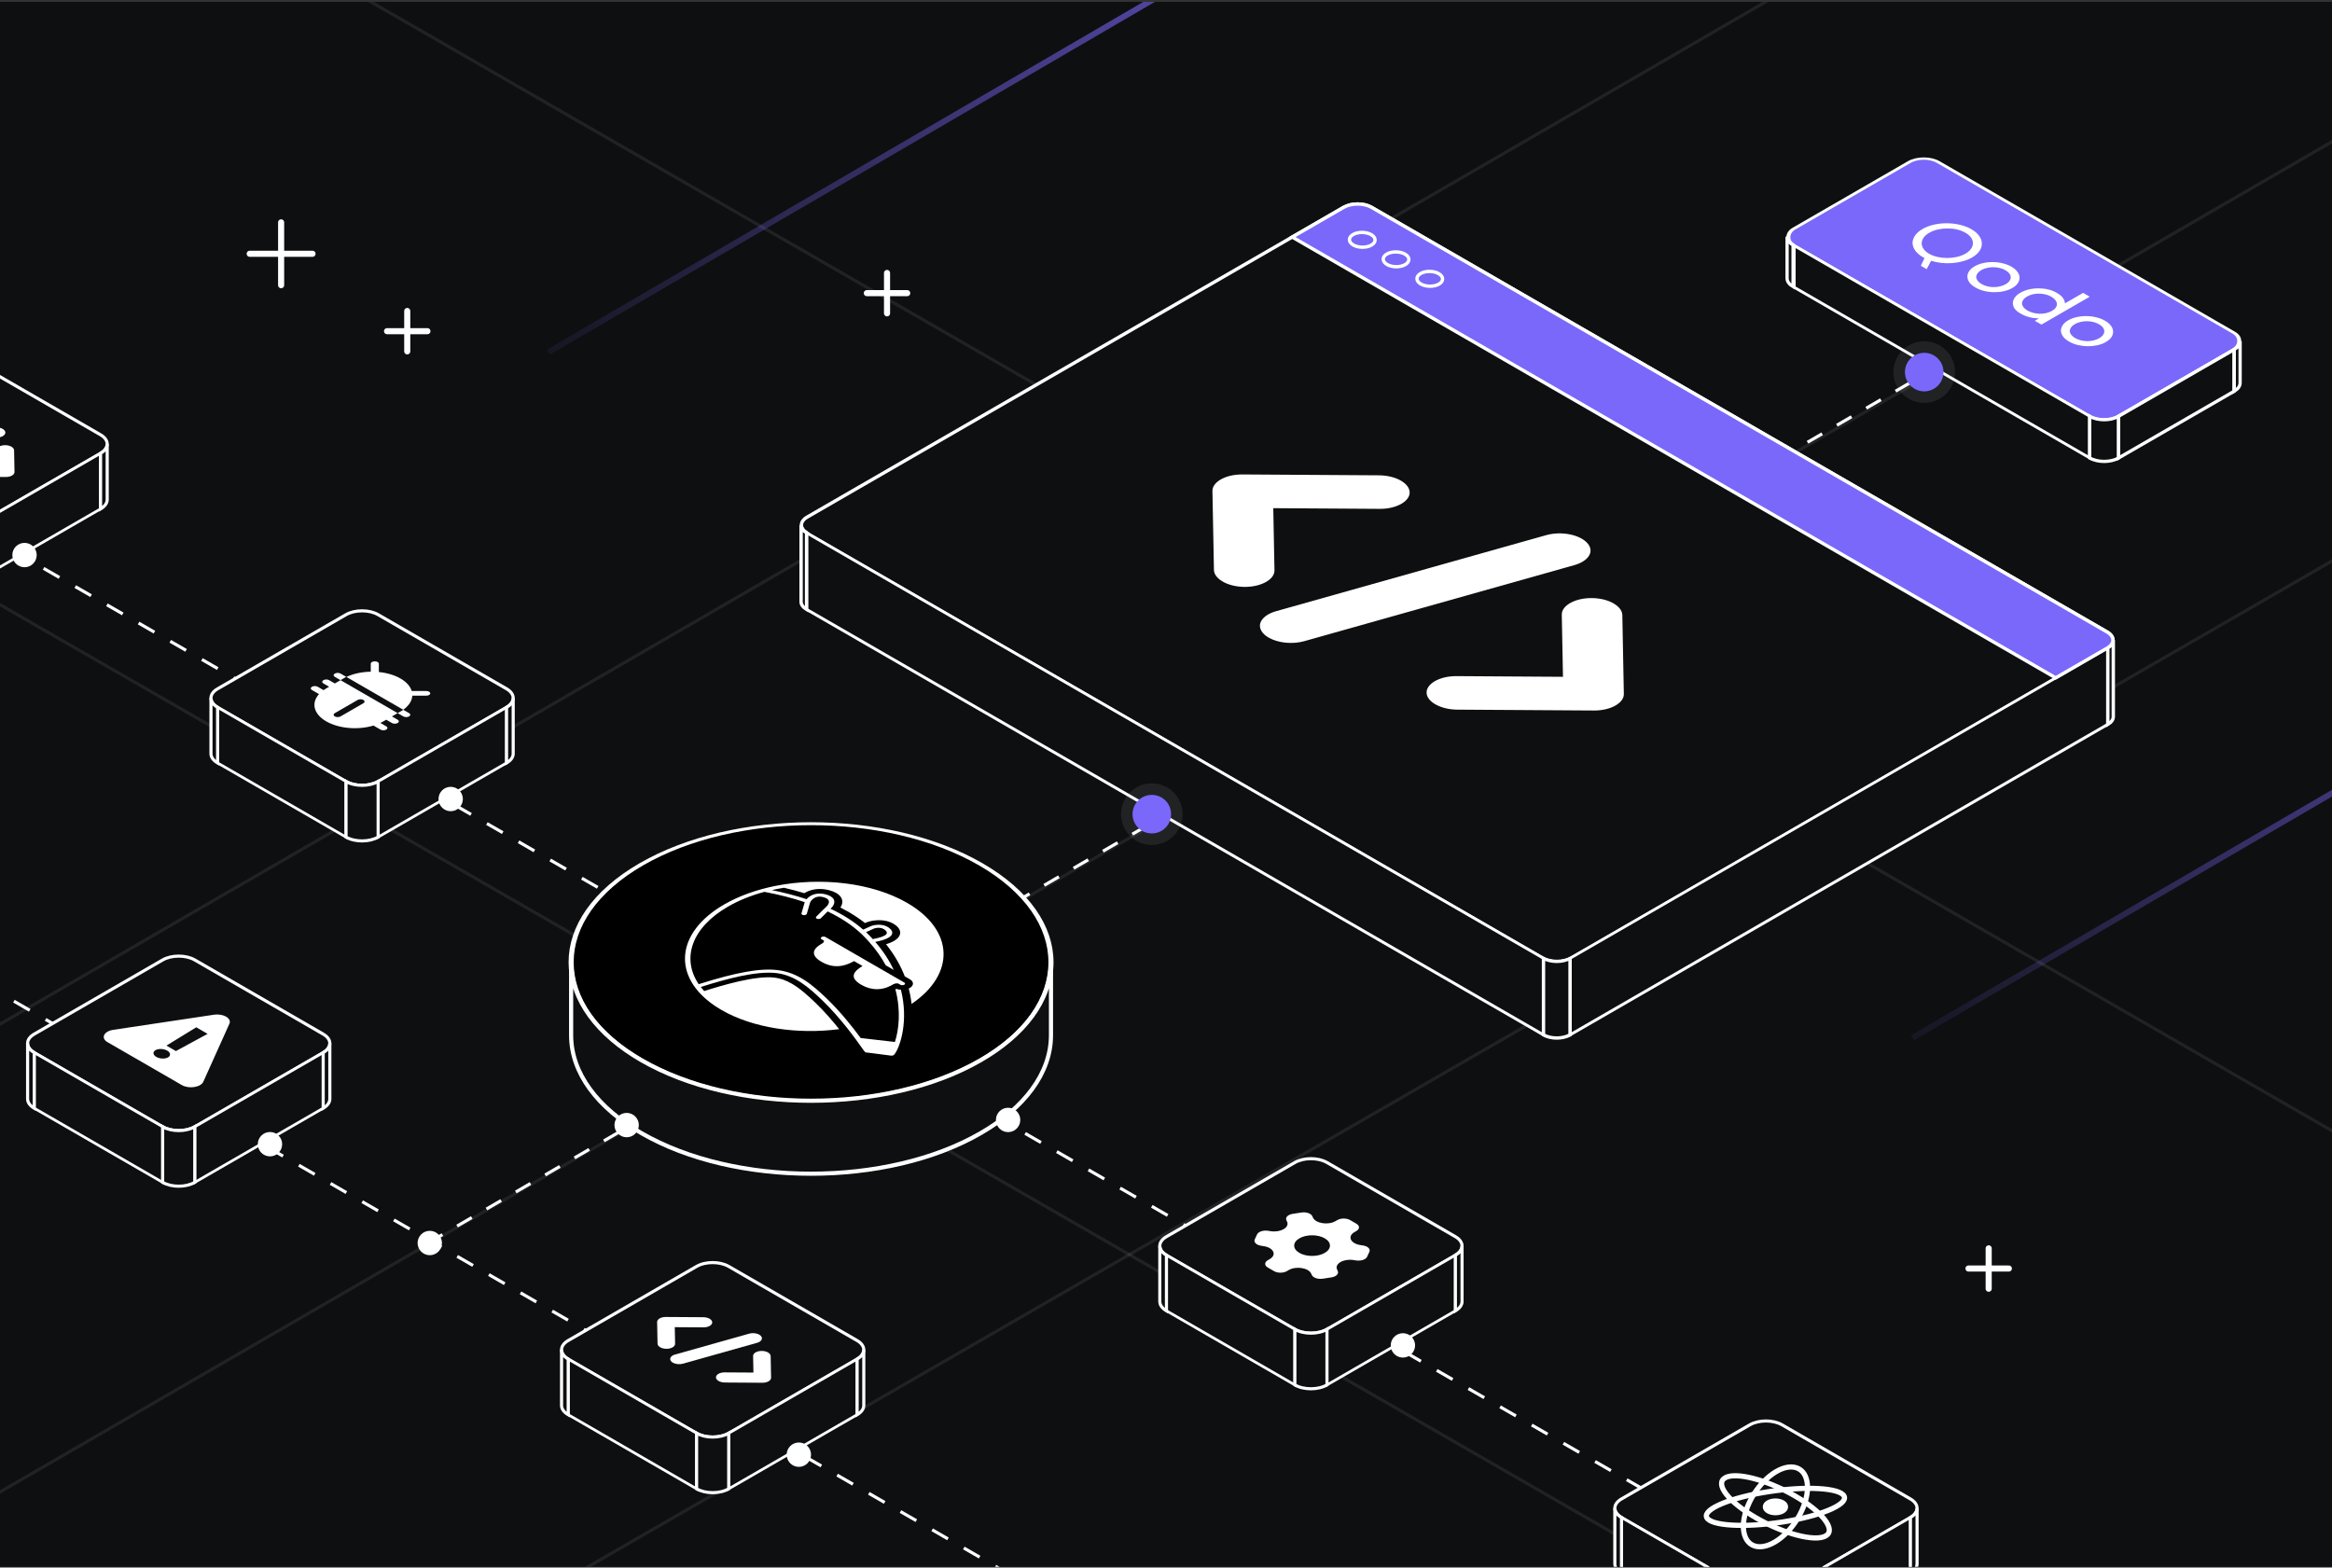 <?xml version="1.0" encoding="UTF-8"?>
<svg xmlns="http://www.w3.org/2000/svg" width="900" height="605" viewBox="0 0 900 605" fill="none">
  <rect x="0" y="0" width="900" height="605" fill="#333333" stroke="none"/>
  <g clip-path="url(#clip0_10145_3181)">
    <rect width="900" height="604" transform="translate(0 0.715)" fill="#0E0F10"></rect>
    <path d="M1014.26 502.198L-251.381 -226.395" stroke="white" stroke-opacity="0.08" stroke-width="1.216"></path>
    <path d="M920.894 204.441L-20.891 747.643" stroke="white" stroke-opacity="0.08" stroke-width="1.216"></path>
    <path d="M781.394 -57.188L-482.406 674.593" stroke="white" stroke-opacity="0.08" stroke-width="1.216"></path>
    <path d="M1105.68 -64.416L-158.117 667.364" stroke="white" stroke-opacity="0.08" stroke-width="1.216"></path>
    <path d="M717.095 646.078L-401.964 2.04" stroke="white" stroke-opacity="0.08" stroke-width="1.216"></path>
    <path d="M96.369 97.943H120.612" stroke="white" stroke-width="2.352" stroke-linecap="round" stroke-linejoin="round"></path>
    <path d="M108.497 110.069V85.826" stroke="white" stroke-width="2.352" stroke-linecap="round" stroke-linejoin="round"></path>
    <path d="M334.539 113.136H350.124" stroke="white" stroke-width="2.352" stroke-linecap="round" stroke-linejoin="round"></path>
    <path d="M342.338 120.932V105.347" stroke="white" stroke-width="2.352" stroke-linecap="round" stroke-linejoin="round"></path>
    <path d="M759.703 489.581H775.288" stroke="white" stroke-width="2.352" stroke-linecap="round" stroke-linejoin="round"></path>
    <path d="M767.502 497.377V481.792" stroke="white" stroke-width="2.352" stroke-linecap="round" stroke-linejoin="round"></path>
    <rect width="144.611" height="64.359" rx="6.436" transform="matrix(0.866 0.5 -0.866 0.5 742.444 59.315)" fill="#7A68FA" stroke="white" stroke-width="1.256"></rect>
    <rect width="131.604" height="16.09" transform="matrix(0.866 0.5 0 1 692.45 94.803)" fill="#0E0F10" stroke="white" stroke-width="1.256"></rect>
    <path d="M817.644 160.659L862.233 134.915V151.005L817.644 176.749V160.659Z" stroke="white" stroke-width="1.256"></path>
    <path d="M689.695 91.318C689.695 92.575 690.578 93.713 692.004 94.536V110.626C690.578 109.802 689.695 108.665 689.695 107.408V91.318Z" stroke="white" stroke-width="1.256"></path>
    <path d="M806.491 160.659C809.569 162.436 814.56 162.436 817.638 160.659V176.749C814.56 178.526 809.569 178.526 806.491 176.749V160.659Z" stroke="white" stroke-width="1.256"></path>
    <path d="M864.539 131.698C864.539 132.955 863.656 134.092 862.23 134.916V151.006C863.656 150.182 864.539 149.044 864.539 147.788V131.698Z" stroke="white" stroke-width="1.256"></path>
    <path d="M761.06 99.391C760 100.003 758.815 100.483 757.506 100.831C756.217 101.191 754.876 101.425 753.484 101.533C752.091 101.641 750.688 101.623 749.275 101.479C747.882 101.323 746.552 101.047 745.284 100.651L743.57 103.873L741.325 102.577L742.728 99.607L742.167 99.283C740.836 98.515 739.828 97.657 739.142 96.709C738.498 95.761 738.155 94.795 738.114 93.811C738.114 92.827 738.436 91.861 739.08 90.913C739.724 89.965 740.691 89.119 741.98 88.375C743.268 87.631 744.733 87.073 746.375 86.701C748.017 86.329 749.68 86.149 751.364 86.161C753.089 86.173 754.762 86.371 756.383 86.755C758.046 87.139 759.543 87.715 760.873 88.483C762.203 89.251 763.19 90.109 763.835 91.057C764.52 92.005 764.863 92.971 764.863 93.955C764.905 94.939 764.604 95.905 763.959 96.853C763.315 97.801 762.348 98.647 761.06 99.391ZM744.505 97.933C745.461 98.485 746.542 98.893 747.747 99.157C748.974 99.433 750.21 99.571 751.457 99.571C752.746 99.571 754.003 99.433 755.23 99.157C756.456 98.881 757.547 98.467 758.503 97.915C759.501 97.339 760.239 96.697 760.717 95.989C761.195 95.281 761.424 94.561 761.403 93.829C761.424 93.097 761.185 92.383 760.686 91.687C760.208 91.003 759.491 90.385 758.534 89.833C757.578 89.281 756.498 88.861 755.292 88.573C754.107 88.297 752.871 88.159 751.582 88.159C750.335 88.159 749.098 88.297 747.872 88.573C746.646 88.849 745.534 89.275 744.536 89.851C743.58 90.403 742.863 91.033 742.385 91.741C741.907 92.449 741.657 93.169 741.637 93.901C741.657 94.633 741.896 95.347 742.354 96.043C742.832 96.751 743.549 97.381 744.505 97.933ZM776.318 102.945C777.337 103.533 778.096 104.187 778.594 104.907C779.135 105.627 779.405 106.359 779.405 107.103C779.447 107.847 779.228 108.573 778.75 109.281C778.293 109.977 777.586 110.601 776.63 111.153C775.674 111.705 774.583 112.119 773.357 112.395C772.151 112.659 770.894 112.785 769.584 112.773C768.316 112.761 767.049 112.605 765.781 112.305C764.554 112.005 763.432 111.561 762.414 110.973C761.395 110.385 760.616 109.731 760.075 109.011C759.576 108.291 759.306 107.559 759.265 106.815C759.265 106.071 759.493 105.351 759.951 104.655C760.429 103.947 761.146 103.317 762.102 102.765C763.058 102.213 764.139 101.805 765.344 101.541C766.57 101.265 767.818 101.133 769.085 101.145C770.395 101.157 771.663 101.313 772.889 101.613C774.157 101.913 775.3 102.357 776.318 102.945ZM764.752 109.623C765.417 110.007 766.144 110.295 766.934 110.487C767.745 110.691 768.555 110.799 769.366 110.811C770.197 110.811 771.018 110.721 771.829 110.541C772.66 110.349 773.409 110.061 774.074 109.677C774.739 109.293 775.227 108.867 775.539 108.399C775.872 107.919 776.027 107.445 776.007 106.977C776.007 106.497 775.83 106.023 775.477 105.555C775.144 105.099 774.645 104.679 773.98 104.295C773.336 103.923 772.608 103.635 771.798 103.431C770.987 103.227 770.166 103.125 769.335 103.125C768.524 103.113 767.703 103.203 766.872 103.395C766.061 103.575 765.323 103.857 764.658 104.241C763.993 104.625 763.494 105.057 763.162 105.537C762.85 106.005 762.694 106.479 762.694 106.959C762.715 107.427 762.902 107.895 763.255 108.363C763.609 108.831 764.108 109.251 764.752 109.623ZM782.473 119.854C783.138 120.238 783.876 120.532 784.687 120.736C785.518 120.952 786.349 121.072 787.181 121.096C788.033 121.108 788.864 121.024 789.675 120.844C790.485 120.664 791.234 120.376 791.92 119.98C792.605 119.584 793.104 119.152 793.416 118.684C793.728 118.216 793.863 117.742 793.821 117.262C793.801 116.77 793.603 116.284 793.229 115.804C792.876 115.336 792.366 114.91 791.701 114.526C791.036 114.142 790.298 113.848 789.488 113.644C788.677 113.44 787.846 113.332 786.994 113.32C786.183 113.308 785.372 113.392 784.562 113.572C783.751 113.752 783.003 114.04 782.317 114.436C781.631 114.832 781.132 115.264 780.821 115.732C780.509 116.2 780.353 116.674 780.353 117.154C780.395 117.634 780.592 118.108 780.945 118.576C781.299 119.044 781.808 119.47 782.473 119.854ZM803.954 113.032L806.51 114.508L787.867 125.272L785.31 123.796L786.9 122.878C785.923 122.866 785.04 122.788 784.25 122.644C783.502 122.5 782.826 122.326 782.224 122.122C781.621 121.918 781.101 121.702 780.665 121.474C780.249 121.258 779.896 121.066 779.605 120.898C778.669 120.358 777.963 119.746 777.485 119.062C777.048 118.378 776.83 117.676 776.83 116.956C776.851 116.224 777.1 115.516 777.578 114.832C778.077 114.136 778.804 113.512 779.761 112.96C780.717 112.408 781.787 111.994 782.972 111.718C784.177 111.43 785.404 111.286 786.651 111.286C787.919 111.274 789.134 111.4 790.298 111.664C791.504 111.928 792.574 112.33 793.51 112.87C793.801 113.038 794.133 113.242 794.507 113.482C794.902 113.734 795.276 114.034 795.63 114.382C795.983 114.73 796.274 115.126 796.503 115.57C796.773 116.014 796.918 116.518 796.939 117.082L803.954 113.032ZM812.428 123.793C813.446 124.381 814.205 125.035 814.704 125.755C815.244 126.475 815.514 127.207 815.514 127.951C815.556 128.695 815.338 129.421 814.859 130.129C814.402 130.825 813.696 131.449 812.739 132.001C811.783 132.553 810.692 132.967 809.466 133.243C808.26 133.507 807.003 133.633 805.693 133.621C804.426 133.609 803.158 133.453 801.89 133.153C800.664 132.853 799.541 132.409 798.523 131.821C797.504 131.233 796.725 130.579 796.184 129.859C795.686 129.139 795.415 128.407 795.374 127.663C795.374 126.919 795.603 126.199 796.06 125.503C796.538 124.795 797.255 124.165 798.211 123.613C799.167 123.061 800.248 122.653 801.453 122.389C802.68 122.113 803.927 121.981 805.195 121.993C806.504 122.005 807.772 122.161 808.998 122.461C810.266 122.761 811.409 123.205 812.428 123.793ZM800.861 130.471C801.526 130.855 802.254 131.143 803.043 131.335C803.854 131.539 804.665 131.647 805.475 131.659C806.307 131.659 807.128 131.569 807.938 131.389C808.77 131.197 809.518 130.909 810.183 130.525C810.848 130.141 811.336 129.715 811.648 129.247C811.981 128.767 812.137 128.293 812.116 127.825C812.116 127.345 811.939 126.871 811.586 126.403C811.253 125.947 810.755 125.527 810.089 125.143C809.445 124.771 808.718 124.483 807.907 124.279C807.096 124.075 806.275 123.973 805.444 123.973C804.633 123.961 803.812 124.051 802.981 124.243C802.17 124.423 801.433 124.705 800.767 125.089C800.102 125.473 799.604 125.905 799.271 126.385C798.959 126.853 798.803 127.327 798.803 127.807C798.824 128.275 799.011 128.743 799.365 129.211C799.718 129.679 800.217 130.099 800.861 130.471Z" fill="white"></path>
    <path d="M165.078 479.77L737.078 147.77" stroke="white" stroke-width="1.2" stroke-dasharray="6.55 6.55"></path>
    <path d="M518.592 80.008C521.551 78.3 526.347 78.3 529.305 80.008L813.243 243.94C816.201 245.648 816.201 248.417 813.243 250.125L606.17 369.678C603.212 371.386 598.416 371.386 595.458 369.678L311.52 205.746C308.562 204.039 308.562 201.27 311.52 199.562L518.592 80.008Z" fill="#0E0F10" stroke="white" stroke-width="1.302"></path>
    <rect width="328.399" height="29.585" transform="matrix(0.866 0.5 0 1 311.276 205.609)" fill="#0E0F10" stroke="white" stroke-width="1.302"></rect>
    <rect width="239.643" height="29.585" transform="matrix(0.866 -0.5 0 1 605.935 369.809)" fill="#0E0F10" stroke="white" stroke-width="1.302"></rect>
    <path d="M309.166 202.651C309.166 203.806 309.977 204.852 311.289 205.609V235.195C309.977 234.438 309.166 233.392 309.166 232.236V202.651Z" fill="#0E0F10" stroke="white" stroke-width="1.302"></path>
    <path d="M595.688 369.809C598.518 371.443 603.106 371.443 605.936 369.809V399.394C603.106 401.028 598.518 401.028 595.688 399.394V369.809Z" fill="#0E0F10" stroke="white" stroke-width="1.302"></path>
    <path d="M815.593 247.032C815.593 248.187 814.782 249.233 813.471 249.99V279.576C814.782 278.819 815.593 277.773 815.593 276.617V247.032Z" fill="#0E0F10" stroke="white" stroke-width="1.302"></path>
    <path d="M811.698 244.317L529.214 81.224C526.312 79.548 521.628 79.535 518.753 81.195L313.065 199.949C310.19 201.609 310.213 204.313 313.115 205.989L595.6 369.081C598.502 370.757 603.186 370.77 606.061 369.11L811.749 250.356C814.624 248.696 814.601 245.992 811.698 244.317Z" fill="#0E0F10"></path>
    <path d="M518.594 80.009C521.552 78.301 526.348 78.301 529.306 80.009L813.245 243.94C816.203 245.648 816.203 248.417 813.245 250.125L793.358 261.607L498.707 91.49L518.594 80.009Z" fill="#7968FA" stroke="white" stroke-width="1.302"></path>
    <path d="M522.28 94.555C524.233 95.683 527.366 95.703 529.277 94.6C531.188 93.496 531.154 91.688 529.2 90.56C527.246 89.432 524.113 89.412 522.202 90.515C520.291 91.618 520.326 93.427 522.28 94.555Z" stroke="white" stroke-width="1.302" stroke-linecap="round" stroke-linejoin="round"></path>
    <path d="M535.324 102.082C537.277 103.21 540.41 103.23 542.321 102.126C544.232 101.023 544.198 99.214 542.244 98.086C540.29 96.958 537.157 96.938 535.246 98.042C533.335 99.145 533.37 100.954 535.324 102.082Z" stroke="white" stroke-width="1.302" stroke-linecap="round" stroke-linejoin="round"></path>
    <path d="M548.342 109.606C550.296 110.734 553.429 110.754 555.34 109.651C557.251 108.547 557.216 106.738 555.262 105.611C553.309 104.483 550.176 104.463 548.265 105.566C546.354 106.669 546.388 108.478 548.342 109.606Z" stroke="white" stroke-width="1.302" stroke-linecap="round" stroke-linejoin="round"></path>
    <path d="M471.557 225.013C469.3 223.71 467.881 221.922 467.852 219.957L467.27 189.503C467.195 185.574 472.663 182.417 479.469 182.46L532.217 182.796C539.023 182.839 544.612 186.067 544.687 189.996C544.762 193.925 539.295 197.082 532.489 197.038L492.067 196.781L492.513 220.119C492.588 224.048 487.12 227.205 480.314 227.162C476.903 227.14 473.806 226.321 471.557 225.022L471.557 225.013Z" fill="white" stroke="#0E0F10" stroke-width="1.302"></path>
    <path d="M553.628 272.394C551.37 271.09 549.952 269.303 549.923 267.338C549.848 263.409 555.315 260.252 562.121 260.295L602.543 260.553L602.097 237.215C602.022 233.286 607.49 230.129 614.296 230.172C621.101 230.216 626.691 233.443 626.766 237.372L627.348 267.826C627.423 271.755 621.955 274.912 615.149 274.869L562.401 274.533C558.99 274.511 555.893 273.692 553.644 272.394L553.628 272.394Z" fill="white" stroke="#0E0F10" stroke-width="1.302"></path>
    <path d="M489.307 246.651C488.374 246.112 487.571 245.479 486.947 244.762C483.856 241.218 486.263 236.962 492.335 235.255L596.558 205.91C602.63 204.203 610.056 205.687 613.147 209.231C616.239 212.775 613.832 217.031 607.76 218.738L503.537 248.083C498.694 249.446 492.989 248.777 489.307 246.651Z" fill="white" stroke="#0E0F10" stroke-width="1.302"></path>
    <circle cx="742.626" cy="143.606" r="7.447" fill="#7968FA"></circle>
    <circle cx="742.626" cy="143.606" r="9.67" stroke="white" stroke-opacity="0.08" stroke-width="4.446"></circle>
    <circle cx="444.525" cy="314.217" r="7.447" fill="#7968FA"></circle>
    <circle cx="444.525" cy="314.217" r="9.67" stroke="white" stroke-opacity="0.08" stroke-width="4.446"></circle>
    <path d="M695.027 609.78L-55.146 177.921" stroke="white" stroke-width="1.2" stroke-dasharray="7.05 7.05"></path>
    <path d="M402.515 615.03L-20.131 371.721" stroke="white" stroke-width="1.2" stroke-dasharray="7.05 7.05"></path>
    <circle cx="75.606" cy="75.606" r="75.606" transform="matrix(0.866 0.5 -0.866 0.5 313.013 295.758)" fill="black" stroke="white" stroke-width="1.6"></circle>
    <path d="M247.537 409.168C230.78 399.493 220.416 386.128 220.416 371.365V399.523C220.416 414.286 230.78 427.652 247.537 437.326C283.699 458.204 342.328 458.204 378.49 437.326C395.247 427.652 405.611 414.286 405.611 399.523V371.365C405.611 386.128 395.247 399.493 378.49 409.168C342.328 430.045 283.699 430.045 247.537 409.168Z" fill="#0E0F10" stroke="white" stroke-width="1.6"></path>
    <path d="M314.11 367.662C314.078 368.868 315.062 370.06 317.041 371.203C319.719 372.749 322.357 373.232 325.11 372.685C326.793 372.352 328.269 371.656 329.608 370.928L332.888 372.822C331.627 373.595 330.422 374.447 329.845 375.419C328.887 377.003 329.734 378.531 332.412 380.077C334.392 381.22 336.456 381.788 338.544 381.77C341.559 381.743 343.7 380.496 344.611 379.959L344.721 379.896C345.521 379.434 346.425 379.517 346.484 379.528C346.513 379.533 346.543 379.527 346.572 379.533L347.504 380.07C347.902 380.3 348.572 380.294 348.982 380.058C349.392 379.821 349.402 379.434 349.004 379.204L318.563 361.629C318.165 361.399 317.495 361.405 317.085 361.642C316.675 361.879 316.665 362.265 317.062 362.495L317.994 363.033C317.994 363.033 317.993 363.067 317.993 363.078C317.992 363.101 318.156 363.634 317.355 364.096L317.245 364.16C316.325 364.691 314.165 365.927 314.11 367.662Z" fill="white"></path>
    <path d="M345.031 407.112C345.092 407.055 345.143 406.981 345.194 406.906C345.245 406.866 345.276 406.815 345.307 406.763C345.327 406.752 345.337 406.734 345.337 406.723C345.357 406.711 345.367 406.706 345.368 406.683C347.473 403.775 350.697 393.88 347.689 381.991C347.069 381.957 346.462 381.848 345.925 381.642C345.815 381.706 345.685 381.77 345.566 381.828C347.789 390.203 346.857 397.576 345.378 402.139L332.267 400.632C332.267 400.632 332.198 400.639 332.178 400.639C329.22 396.621 324.53 390.622 319.024 385.341C313.595 380.139 308.065 375.387 300.171 374.41C293.484 373.586 284.27 375.219 269.649 379.84C262.983 369.94 266.8 358.077 280.963 349.9C285.164 347.474 289.933 345.573 295.002 344.204C300.668 345.269 305.894 346.6 310.59 348.191C310.548 348.294 310.506 348.396 310.473 348.505L309.314 352.513C309.26 352.713 309.373 352.905 309.596 353.034C309.742 353.118 309.947 353.179 310.173 353.194C310.744 353.234 311.281 353.013 311.379 352.677L312.538 348.669C312.723 348.002 313.162 347.401 313.766 346.929C315.254 345.778 316.726 345.982 317.714 346.24C318.849 346.538 319.547 346.952 319.799 347.513C320.218 348.414 319.411 349.519 318.938 349.915C318.202 350.541 315.146 353.662 315.014 353.794C314.721 354.087 314.898 354.455 315.396 354.615C315.895 354.776 316.538 354.662 316.822 354.364C317.479 353.693 318.552 352.603 319.412 351.759C324.412 354.15 328.654 356.922 332.011 360.027L332.03 360.038C332.3 360.286 332.559 360.528 332.819 360.782C333.318 361.267 333.778 361.752 334.238 362.237C334.593 362.615 334.957 363.01 335.349 363.444C338.068 366.469 340.184 369.527 341.829 372.544L344.934 374.337C343.235 370.769 340.927 367.126 337.79 363.525C340.009 363.074 341.617 362.593 342.497 362.096C342.836 361.946 343.994 361.367 344.284 360.426C344.51 359.69 344.175 358.942 343.259 358.205C340.963 356.349 337.65 356.85 336.128 357.415L333.127 358.789C329.699 355.77 325.475 353.054 320.523 350.715C320.573 350.674 320.623 350.623 320.654 350.594C321.329 350.014 322.441 348.565 321.807 347.194C321.387 346.294 320.321 345.609 318.609 345.163C316.143 344.525 313.828 344.909 312.099 346.255C311.787 346.491 311.534 346.761 311.3 347.041C307.198 345.678 302.687 344.518 297.877 343.53C299.423 343.175 300.987 342.877 302.57 342.625C305.291 343.261 307.913 343.954 310.405 344.712C312.999 343.091 316.488 342.657 319.942 343.554C321.028 343.834 321.964 344.201 322.73 344.644C323.72 345.215 324.412 345.903 324.785 346.696C325.363 347.942 325.024 349.214 324.347 350.243C325.387 350.774 326.407 351.329 327.377 351.889C329.726 353.245 331.904 354.71 333.844 356.246L334.272 356.054L334.392 355.985L334.551 355.938C337.376 354.901 341.637 354.671 344.772 356.48C345.131 356.688 345.47 356.918 345.778 357.165C347.524 358.578 347.569 359.874 347.301 360.712C346.839 362.167 345.259 363.068 344.471 363.444C343.822 363.785 342.996 364.117 341.963 364.422C345.282 368.578 347.606 372.761 349.175 376.808L351.183 377.968C352.765 378.881 352.726 380.383 351.095 381.324C350.975 381.394 350.836 381.452 350.706 381.515C351.082 382.957 351.38 384.364 351.581 385.739C351.664 386.318 351.748 386.886 351.811 387.455C368.771 375.949 368.309 358.97 350.075 348.443C349.318 348.006 348.541 347.592 347.744 347.19C347.53 347.078 347.306 346.972 347.073 346.86C346.421 346.541 345.759 346.24 345.087 345.945C344.912 345.866 344.737 345.788 344.561 345.71C343.733 345.359 342.905 345.031 342.046 344.708C341.822 344.625 341.597 344.553 341.382 344.475C340.709 344.237 340.026 344.004 339.342 343.782C339.078 343.699 338.834 343.616 338.56 343.539C337.68 343.274 336.791 343.014 335.891 342.783C335.744 342.744 335.607 342.712 335.47 342.679C334.687 342.481 333.894 342.3 333.101 342.119C332.807 342.054 332.503 341.994 332.209 341.928C331.464 341.775 330.7 341.634 329.935 341.504C329.729 341.466 329.523 341.428 329.317 341.39C328.386 341.233 327.434 341.099 326.491 340.983C326.206 340.945 325.912 340.914 325.617 340.882C324.89 340.798 324.153 340.719 323.416 340.651C323.131 340.625 322.846 340.599 322.561 340.573C321.588 340.496 320.624 340.437 319.65 340.394C319.453 340.384 319.266 340.38 319.07 340.371C318.243 340.344 317.416 340.317 316.589 340.313C316.303 340.309 316.018 340.306 315.742 340.309C314.806 340.311 313.88 340.319 312.933 340.35C312.864 340.357 312.795 340.351 312.726 340.358C311.701 340.389 310.675 340.455 309.658 340.527C309.441 340.54 309.224 340.565 309.007 340.578C308.108 340.648 307.219 340.736 306.321 340.829C306.182 340.841 306.044 340.854 305.896 340.872C304.839 340.99 303.791 341.135 302.732 341.298C302.683 341.304 302.634 341.31 302.574 341.322C301.565 341.479 300.576 341.658 299.585 341.849C299.526 341.861 299.467 341.873 299.397 341.879C292.179 343.313 285.329 345.699 279.508 349.059C260.704 359.916 259.352 376.921 275.747 388.096C275.882 388.186 276.018 388.276 276.153 388.366C276.889 388.848 277.645 389.331 278.441 389.79C290.648 396.838 307.863 399.281 323.876 397.196C321.281 393.955 318.107 390.274 314.6 386.909C311.966 384.396 308.899 381.551 305.599 379.646C303.338 378.34 301.162 377.569 298.962 377.304C291.588 376.395 278.322 380.401 271.766 382.495C271.297 381.981 270.857 381.45 270.458 380.919C280.292 377.796 292.009 374.617 299.687 375.563C306.796 376.445 312.046 380.977 317.235 385.959C324.528 392.954 330.418 401.263 332.622 404.394C333.857 406.135 333.923 406.243 334.593 406.214L343.861 407.407C344.323 407.466 344.799 407.336 345.032 407.09L345.031 407.112ZM337.305 358.36C337.564 358.266 339.849 357.519 341.556 358.897C343.167 360.208 341.58 360.99 341.251 361.135C341.211 361.158 341.152 361.181 341.112 361.204C340.712 361.435 339.636 361.888 336.853 362.441C336.652 362.221 336.441 361.996 336.231 361.77C335.675 361.183 335.157 360.642 334.638 360.135C334.513 360.016 334.389 359.887 334.254 359.763L337.305 358.36Z" fill="white"></path>
    <circle cx="241.844" cy="434.217" r="4.703" fill="white"></circle>
    <circle cx="389.062" cy="432.231" r="4.703" fill="white"></circle>
    <circle cx="165.867" cy="479.731" r="4.703" fill="white"></circle>
    <path d="M133.541 237.227C136.962 235.252 142.509 235.252 145.931 237.227L195.492 265.841C198.913 267.816 198.913 271.019 195.492 272.995L145.931 301.609C142.509 303.584 136.962 303.584 133.541 301.609L83.98 272.995C80.558 271.019 80.558 267.816 83.98 265.841L133.541 237.227Z" fill="#0E0F10" stroke="white" stroke-width="1.2"></path>
    <rect width="57.228" height="21.46" transform="matrix(0.866 0.5 0 1 83.982 272.995)" fill="#0E0F10" stroke="white" stroke-width="1.2"></rect>
    <rect width="57.228" height="21.46" transform="matrix(0.866 -0.5 0 1 145.93 301.609)" fill="#0E0F10" stroke="white" stroke-width="1.2"></rect>
    <path d="M81.418 269.419C81.418 270.816 82.398 272.08 83.984 272.996V294.456C82.398 293.541 81.418 292.276 81.418 290.879V269.419Z" fill="#0E0F10" stroke="white" stroke-width="1.2"></path>
    <path d="M133.542 301.609C136.964 303.584 142.511 303.584 145.933 301.609V323.069C142.511 325.045 136.964 325.045 133.542 323.069V301.609Z" fill="#0E0F10" stroke="white" stroke-width="1.2"></path>
    <path d="M198.061 269.419C198.061 270.816 197.081 272.08 195.495 272.996V294.456C197.081 293.541 198.061 292.276 198.061 290.879V269.419Z" fill="#0E0F10" stroke="white" stroke-width="1.2"></path>
    <path d="M155.672 276.499L153.468 275.227L155.672 273.955L157.876 275.227C158.169 275.396 158.333 275.625 158.333 275.863C158.333 276.102 158.169 276.331 157.876 276.499C157.584 276.668 157.188 276.763 156.774 276.763C156.361 276.763 155.964 276.668 155.672 276.499ZM131.426 259.957C131.134 259.789 130.738 259.694 130.324 259.694C129.911 259.694 129.514 259.789 129.222 259.957C128.93 260.126 128.766 260.355 128.766 260.594C128.766 260.832 128.93 261.061 129.222 261.23L131.426 262.502L133.631 261.23L131.426 259.957ZM147.958 278.408C147.586 278.623 147.199 278.824 146.8 279.013L149.06 280.317C149.352 280.486 149.516 280.714 149.516 280.953C149.516 281.192 149.352 281.421 149.06 281.589C148.767 281.758 148.371 281.853 147.958 281.853C147.544 281.853 147.148 281.758 146.855 281.589L144.144 280.024C141.203 280.91 137.85 281.231 134.571 280.941C131.292 280.65 128.259 279.763 125.914 278.409C123.568 277.055 122.032 275.304 121.529 273.412C121.026 271.519 121.582 269.583 123.117 267.885L120.406 266.32C120.113 266.151 119.949 265.922 119.949 265.683C119.949 265.445 120.113 265.216 120.406 265.047C120.698 264.879 121.094 264.784 121.508 264.784C121.921 264.784 122.317 264.879 122.61 265.047L124.869 266.352C125.195 266.122 125.544 265.898 125.916 265.683L127.018 265.047L124.814 263.775C124.522 263.606 124.357 263.377 124.357 263.139C124.357 262.9 124.522 262.671 124.814 262.502C125.106 262.334 125.503 262.239 125.916 262.239C126.329 262.239 126.726 262.334 127.018 262.502L129.222 263.775L131.426 262.502L153.468 275.227L151.264 276.499L153.468 277.772C153.76 277.941 153.924 278.17 153.924 278.408C153.924 278.647 153.76 278.876 153.468 279.044C153.176 279.213 152.779 279.308 152.366 279.308C151.953 279.308 151.556 279.213 151.264 279.044L149.06 277.772L147.958 278.408ZM140.243 271.41C140.535 271.241 140.7 271.012 140.7 270.773C140.7 270.535 140.535 270.306 140.243 270.137C139.951 269.968 139.554 269.874 139.141 269.874C138.728 269.874 138.331 269.968 138.039 270.137L129.222 275.227C128.93 275.396 128.766 275.625 128.766 275.863C128.766 276.102 128.93 276.331 129.222 276.499C129.514 276.668 129.911 276.763 130.324 276.763C130.738 276.763 131.134 276.668 131.426 276.499L140.243 271.41ZM143.093 259.241C139.656 259.295 136.348 260.006 133.686 261.262L155.617 273.923C157.792 272.386 159.024 270.476 159.118 268.492L164.489 268.492C164.902 268.492 165.299 268.398 165.592 268.229C165.884 268.06 166.048 267.831 166.048 267.592C166.048 267.353 165.884 267.124 165.592 266.956C165.299 266.787 164.902 266.692 164.489 266.692L158.897 266.693C158.354 264.864 156.843 263.178 154.57 261.866C152.298 260.554 149.377 259.681 146.209 259.368L146.211 256.14C146.211 255.901 146.046 255.672 145.754 255.503C145.462 255.335 145.065 255.24 144.651 255.24C144.238 255.24 143.841 255.335 143.549 255.503C143.256 255.672 143.092 255.901 143.092 256.14L143.093 259.241Z" fill="white"></path>
    <path d="M62.775 370.485C66.197 368.509 71.744 368.509 75.165 370.485L124.726 399.099C128.148 401.074 128.148 404.277 124.726 406.252L75.165 434.866C71.744 436.842 66.197 436.842 62.775 434.866L13.214 406.252C9.793 404.277 9.793 401.074 13.214 399.099L62.775 370.485Z" fill="#0E0F10" stroke="white" stroke-width="1.2"></path>
    <rect width="57.228" height="21.46" transform="matrix(0.866 0.5 0 1 13.217 406.253)" fill="#0E0F10" stroke="white" stroke-width="1.2"></rect>
    <rect width="57.228" height="21.46" transform="matrix(0.866 -0.5 0 1 75.164 434.867)" fill="#0E0F10" stroke="white" stroke-width="1.2"></rect>
    <path d="M10.652 402.677C10.652 404.074 11.633 405.338 13.218 406.254V427.714C11.633 426.799 10.652 425.534 10.652 424.137V402.677Z" fill="#0E0F10" stroke="white" stroke-width="1.2"></path>
    <path d="M62.776 434.867C66.198 436.842 71.745 436.842 75.167 434.867V456.327C71.745 458.303 66.198 458.303 62.776 456.327V434.867Z" fill="#0E0F10" stroke="white" stroke-width="1.2"></path>
    <path d="M127.296 402.677C127.296 404.074 126.315 405.338 124.729 406.254V427.714C126.315 426.799 127.296 425.534 127.296 424.137V402.677Z" fill="#0E0F10" stroke="white" stroke-width="1.2"></path>
    <path fill-rule="evenodd" clip-rule="evenodd" d="M82.541 391.629C86.176 391.084 89.487 392.996 88.542 395.094L78.456 417.503C77.499 419.63 72.904 420.352 70.213 418.798L41.485 402.212C38.794 400.658 40.044 398.005 43.727 397.452L82.541 391.629ZM67.89 405.651L64.238 403.543L75.74 396.481L80.122 399.011L67.89 405.651ZM64.531 405.482C63.182 404.704 61.151 404.644 60.014 405.3C58.876 405.957 58.98 407.13 60.328 407.909C61.677 408.687 63.708 408.747 64.846 408.09C65.983 407.434 65.879 406.261 64.531 405.482Z" fill="white"></path>
    <path d="M499.734 448.666C503.155 446.69 508.702 446.69 512.124 448.666L561.685 477.28C565.106 479.255 565.106 482.458 561.685 484.433L512.124 513.047C508.702 515.023 503.155 515.023 499.734 513.047L450.173 484.433C446.751 482.458 446.751 479.255 450.173 477.28L499.734 448.666Z" fill="#0E0F10" stroke="white" stroke-width="1.2"></path>
    <rect width="57.228" height="21.46" transform="matrix(0.866 0.5 0 1 450.176 484.434)" fill="#0E0F10" stroke="white" stroke-width="1.2"></rect>
    <rect width="57.228" height="21.46" transform="matrix(0.866 -0.5 0 1 512.123 513.048)" fill="#0E0F10" stroke="white" stroke-width="1.2"></rect>
    <path d="M447.61 480.858C447.61 482.255 448.591 483.519 450.176 484.435V505.895C448.591 504.98 447.61 503.715 447.61 502.318V480.858Z" fill="#0E0F10" stroke="white" stroke-width="1.2"></path>
    <path d="M499.735 513.048C503.157 515.023 508.704 515.023 512.126 513.048V534.508C508.704 536.484 503.157 536.484 499.735 534.508V513.048Z" fill="#0E0F10" stroke="white" stroke-width="1.2"></path>
    <path d="M564.255 480.858C564.255 482.255 563.274 483.519 561.688 484.435V505.895C563.274 504.98 564.255 503.715 564.255 502.318V480.858Z" fill="#0E0F10" stroke="white" stroke-width="1.2"></path>
    <path d="M523.466 472.278C524.815 473.057 524.815 474.318 523.466 475.097L522.724 475.525C519.906 477.153 521.196 479.932 525.046 480.528L526.059 480.684C527.901 480.97 528.994 482.062 528.5 483.125L527.607 485.051C527.113 486.115 525.22 486.746 523.378 486.46L522.365 486.304C518.513 485.709 514.99 487.743 516.022 489.966L516.292 490.551C516.787 491.615 515.694 492.707 513.852 492.993L510.516 493.508C508.674 493.794 506.783 493.162 506.288 492.099L506.017 491.514C504.985 489.291 500.172 488.546 497.353 490.173L496.611 490.602C495.262 491.381 493.076 491.381 491.727 490.602L489.286 489.192C487.937 488.414 487.938 487.152 489.287 486.374L490.029 485.945C492.847 484.317 491.557 481.538 487.706 480.942L486.694 480.786C484.852 480.5 483.758 479.408 484.252 478.345L485.145 476.419C485.639 475.356 487.532 474.724 489.374 475.01L490.387 475.166C494.238 475.762 497.761 473.727 496.73 471.504L496.459 470.919C495.965 469.856 497.058 468.763 498.9 468.478L502.236 467.962C504.077 467.677 505.97 468.308 506.464 469.371L506.735 469.956C507.766 472.18 512.582 472.924 515.4 471.297L516.142 470.869C517.491 470.09 519.675 470.09 521.024 470.868L523.466 472.278ZM511.259 477.917C508.562 476.361 504.189 476.361 501.492 477.917C498.796 479.474 498.796 481.999 501.493 483.556C504.19 485.112 508.561 485.112 511.258 483.556C513.954 481.999 513.955 479.474 511.259 477.917Z" fill="white"></path>
    <path d="M675.343 549.896C678.765 547.921 684.312 547.921 687.734 549.896L737.295 578.51C740.716 580.486 740.716 583.688 737.295 585.664L687.734 614.278C684.312 616.253 678.765 616.253 675.343 614.278L625.782 585.664C622.361 583.688 622.361 580.486 625.782 578.51L675.343 549.896Z" fill="#0E0F10" stroke="white" stroke-width="1.2"></path>
    <rect width="57.228" height="21.46" transform="matrix(0.866 0.5 0 1 625.785 585.664)" fill="#0E0F10" stroke="white" stroke-width="1.2"></rect>
    <rect width="57.228" height="21.46" transform="matrix(0.866 -0.5 0 1 687.732 614.278)" fill="#0E0F10" stroke="white" stroke-width="1.2"></rect>
    <path d="M623.22 582.088C623.22 583.485 624.201 584.75 625.786 585.665V607.125C624.201 606.21 623.22 604.946 623.22 603.549V582.088Z" fill="#0E0F10" stroke="white" stroke-width="1.2"></path>
    <path d="M739.864 582.088C739.864 583.485 738.883 584.75 737.298 585.665V607.125C738.883 606.21 739.864 604.946 739.864 603.549V582.088Z" fill="#0E0F10" stroke="white" stroke-width="1.2"></path>
    <path d="M687.959 579.971C689.479 580.849 689.48 582.273 687.96 583.151C686.439 584.029 683.973 584.029 682.452 583.151C680.932 582.273 680.933 580.849 682.453 579.971C683.974 579.094 686.438 579.094 687.959 579.971Z" fill="white" stroke="white" stroke-width="2"></path>
    <path d="M677.788 585.842C688.513 592.035 700.528 595.138 704.623 592.773C708.718 590.409 703.343 583.473 692.618 577.28C681.892 571.088 669.878 567.985 665.783 570.349C661.688 572.713 667.062 579.65 677.788 585.842Z" stroke="white" stroke-width="2"></path>
    <path d="M675.077 579.994C671.151 588.453 672.504 596.012 678.098 596.877C683.692 597.742 691.409 591.587 695.335 583.128C699.261 574.669 697.908 567.11 692.314 566.244C686.72 565.379 679.003 571.535 675.077 579.994Z" stroke="white" stroke-width="2"></path>
    <path d="M682.487 575.714C667.836 577.98 657.174 582.436 658.673 585.666C660.172 588.896 673.264 589.676 687.915 587.41C702.567 585.143 713.229 580.688 711.73 577.458C710.231 574.228 697.138 573.447 682.487 575.714Z" stroke="white" stroke-width="2"></path>
    <path d="M268.843 488.764C272.265 486.788 277.812 486.788 281.234 488.764L330.795 517.378C334.216 519.353 334.216 522.556 330.795 524.531L281.234 553.145C277.812 555.121 272.265 555.121 268.843 553.145L219.282 524.531C215.861 522.556 215.861 519.353 219.282 517.378L268.843 488.764Z" fill="#0E0F10" stroke="white" stroke-width="1.2"></path>
    <rect width="57.228" height="21.46" transform="matrix(0.866 0.5 0 1 219.285 524.531)" fill="#0E0F10" stroke="white" stroke-width="1.2"></rect>
    <rect width="57.228" height="21.46" transform="matrix(0.866 -0.5 0 1 281.232 553.145)" fill="#0E0F10" stroke="white" stroke-width="1.2"></rect>
    <path d="M216.72 520.955C216.72 522.352 217.7 523.617 219.286 524.532V545.993C217.7 545.077 216.72 543.813 216.72 542.416V520.955Z" fill="#0E0F10" stroke="white" stroke-width="1.2"></path>
    <path d="M268.845 553.145C272.266 555.121 277.813 555.121 281.235 553.145V574.606C277.813 576.581 272.266 576.581 268.845 574.606V553.145Z" fill="#0E0F10" stroke="white" stroke-width="1.2"></path>
    <path d="M333.364 520.955C333.364 522.352 332.383 523.617 330.798 524.532V545.993C332.383 545.077 333.364 543.813 333.364 542.416V520.955Z" fill="#0E0F10" stroke="white" stroke-width="1.2"></path>
    <path d="M254.786 519.967C254.166 519.609 253.776 519.117 253.768 518.578L253.608 510.211C253.588 509.132 255.09 508.264 256.96 508.276L271.451 508.368C273.321 508.38 274.856 509.267 274.877 510.346C274.898 511.426 273.395 512.293 271.526 512.281L260.421 512.211L260.543 518.622C260.564 519.702 259.062 520.569 257.192 520.557C256.255 520.551 255.404 520.326 254.786 519.969L254.786 519.967Z" fill="white"></path>
    <path d="M277.336 532.986C276.715 532.628 276.326 532.136 276.318 531.597C276.297 530.517 277.799 529.65 279.669 529.662L290.774 529.733L290.652 523.321C290.631 522.242 292.133 521.374 294.003 521.386C295.872 521.398 297.408 522.285 297.429 523.364L297.589 531.731C297.609 532.81 296.107 533.678 294.237 533.666L279.746 533.573C278.809 533.567 277.958 533.343 277.34 532.986L277.336 532.986Z" fill="white"></path>
    <path d="M259.665 525.911C259.409 525.763 259.188 525.589 259.017 525.392C258.168 524.418 258.829 523.249 260.497 522.78L289.13 514.719C290.798 514.25 292.839 514.657 293.688 515.631C294.537 516.605 293.876 517.774 292.208 518.243L263.575 526.305C262.244 526.679 260.677 526.495 259.665 525.911Z" fill="white"></path>
    <path d="M-23.147 139.188C-19.726 137.212 -14.178 137.212 -10.757 139.188L38.804 167.802C42.225 169.777 42.225 172.98 38.804 174.955L-10.757 203.569C-14.178 205.545 -19.726 205.545 -23.147 203.569L-72.708 174.955C-76.13 172.98 -76.13 169.777 -72.708 167.802L-23.147 139.188Z" fill="#0E0F10" stroke="white" stroke-width="1.2"></path>
    <rect width="57.228" height="21.46" transform="matrix(0.866 -0.5 0 1 -10.759 203.57)" fill="#0E0F10" stroke="white" stroke-width="1.2"></rect>
    <path d="M41.373 171.38C41.373 172.777 40.393 174.041 38.807 174.957V196.417C40.393 195.502 41.373 194.237 41.373 192.84V171.38Z" fill="#0E0F10" stroke="white" stroke-width="1.2"></path>
    <path d="M-14.655 183.41C-15.275 183.052 -15.665 182.561 -15.673 182.021C-15.694 180.942 -14.191 180.075 -12.322 180.086L-1.217 180.157L-1.339 173.746C-1.36 172.666 0.142 171.799 2.012 171.811C3.882 171.823 5.417 172.709 5.438 173.789L5.598 182.155C5.618 183.235 4.116 184.102 2.247 184.09L-12.245 183.998C-13.182 183.992 -14.033 183.767 -14.65 183.41L-14.655 183.41Z" fill="white"></path>
    <path d="M-32.325 176.336C-32.581 176.188 -32.802 176.014 -32.973 175.817C-33.822 174.843 -33.161 173.674 -31.493 173.205L-2.86 165.143C-1.192 164.674 0.848 165.082 1.698 166.055C2.547 167.029 1.886 168.198 0.217 168.667L-28.416 176.729C-29.746 177.103 -31.313 176.92 -32.325 176.336Z" fill="white"></path>
    <circle cx="104.195" cy="441.592" r="4.703" fill="white"></circle>
    <circle cx="173.937" cy="308.377" r="4.703" fill="white"></circle>
    <circle cx="9.463" cy="214.22" r="4.703" fill="white"></circle>
    <circle cx="541.43" cy="519.244" r="4.703" fill="white"></circle>
    <circle cx="308.305" cy="561.424" r="4.703" fill="white"></circle>
    <path d="M624.289 -105.364L480.45 -20.836L211.61 135.912" stroke="url(#paint0_linear_10145_3181)" stroke-width="2.254"></path>
    <path d="M1150.76 159.247L1006.92 243.775L738.078 400.524" stroke="url(#paint1_linear_10145_3181)" stroke-width="2.254"></path>
    <path d="M149.371 127.815H164.956" stroke="white" stroke-width="2.352" stroke-linecap="round" stroke-linejoin="round"></path>
    <path d="M157.17 135.611V120.026" stroke="white" stroke-width="2.352" stroke-linecap="round" stroke-linejoin="round"></path>
  </g>
  <defs>
    <linearGradient id="paint0_linear_10145_3181" x1="623.857" y1="-107.086" x2="176.11" y2="157.411" gradientUnits="userSpaceOnUse">
      <stop stop-color="#7968FA"></stop>
      <stop offset="1" stop-color="#7968FA" stop-opacity="0"></stop>
    </linearGradient>
    <linearGradient id="paint1_linear_10145_3181" x1="1150.33" y1="157.526" x2="702.579" y2="422.023" gradientUnits="userSpaceOnUse">
      <stop stop-color="#7968FA"></stop>
      <stop offset="1" stop-color="#7968FA" stop-opacity="0"></stop>
    </linearGradient>
    <clipPath id="clip0_10145_3181">
      <rect width="900" height="604" fill="white" transform="translate(0 0.715)"></rect>
    </clipPath>
  </defs>
</svg>
